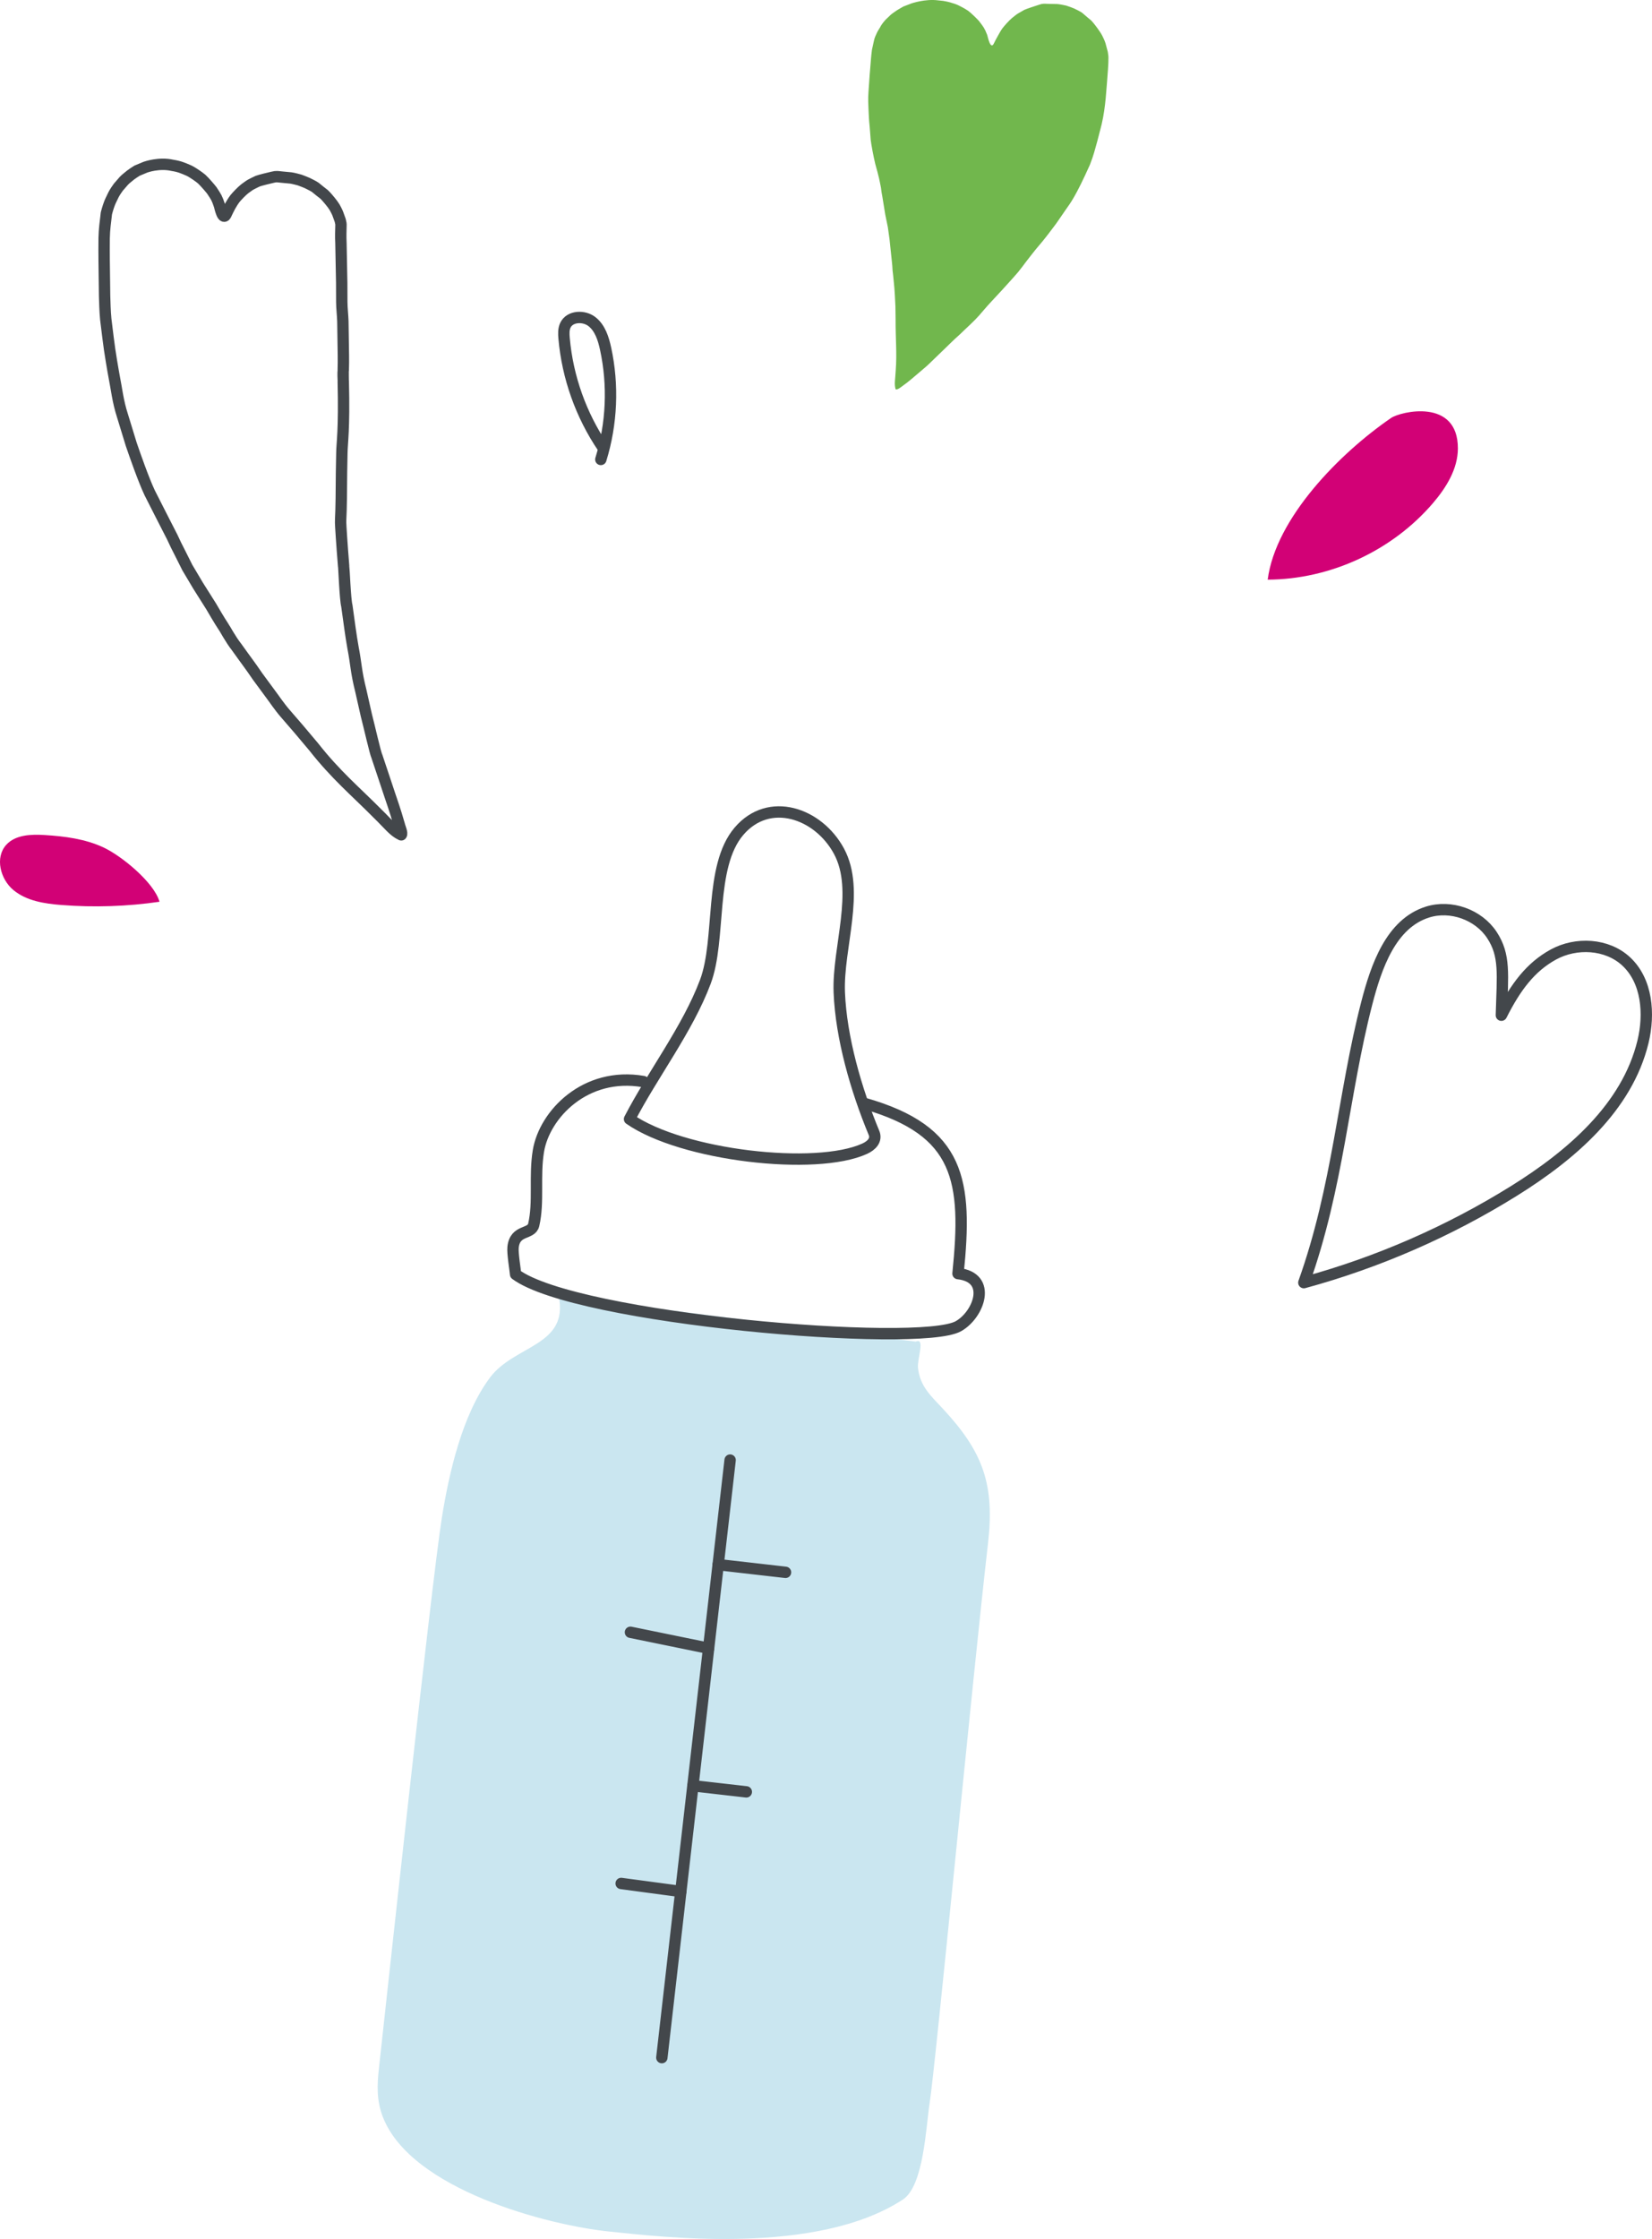 <?xml version="1.0" encoding="utf-8"?>
<!-- Generator: Adobe Illustrator 16.0.0, SVG Export Plug-In . SVG Version: 6.00 Build 0)  -->
<!DOCTYPE svg PUBLIC "-//W3C//DTD SVG 1.1//EN" "http://www.w3.org/Graphics/SVG/1.1/DTD/svg11.dtd">
<svg version="1.1" id="Layer_1" xmlns="http://www.w3.org/2000/svg" xmlns:xlink="http://www.w3.org/1999/xlink" x="0px" y="0px"
	 width="726.341px" height="984.036px" viewBox="0 0 726.341 984.036" enable-background="new 0 0 726.341 984.036"
	 xml:space="preserve">
<path fill="#CAE6F0" d="M245.63,569.617c4.603,21.981-19.498,21.466-30.219,35.854c-12.195,16.367-17.97,41.768-21.165,61.739
	c-4.463,27.907-25.706,224.328-27.63,241.727c-0.796,7.202-1.169,14.184,1.779,21.646c12.586,31.86,72.584,47.424,99.46,50.184
	c23.445,2.407,91.289,10.675,129.128-14.075c9.205-6.021,10.146-32.147,11.754-42.381c2.612-16.617,18.863-186.907,25.639-245.749
	c2.992-25.979-1.968-40.244-19.835-59.433c-5.314-5.707-10.043-9.841-10.918-17.928c-0.432-3.989,3.336-13.448-0.977-11.568"/>
<path fill="none" stroke="#43474B" stroke-width="5" stroke-linecap="round" stroke-linejoin="round" stroke-miterlimit="10" d="
	M282.866,475.346c-25.544-4.407-43.496,14.485-46.143,30.53c-1.84,11.15,0.281,22.37-2.06,32.447
	c-1.036,4.462-8.236,1.857-9.08,9.841c-0.284,2.682,0.973,9.997,1.113,11.907c26.464,19.678,177.394,32.405,194.651,22.822
	c8.967-4.979,15.189-21.479-0.133-23.14c4.194-40.931,0.938-62.737-41.065-74.774"/>
<path fill="none" stroke="#43474B" stroke-width="5" stroke-linecap="round" stroke-linejoin="round" stroke-miterlimit="10" d="
	M276.79,491.836c10.106-19.526,25.538-39.547,33.331-60.325c7.047-18.791,1.49-50.516,14.74-66.121
	c13.253-15.609,34.96-8.06,44.005,8.7c9.415,17.445-0.635,42.418,0.146,62.083c0.784,19.768,7.314,42.64,15.266,61.754
	c1.286,3.092-1.021,5.522-4.063,6.919C358.816,514.66,300.029,507.95,276.79,491.836z"/>
<line fill="none" stroke="#43474B" stroke-width="5" stroke-linecap="round" stroke-linejoin="round" stroke-miterlimit="10" x1="321.013" y1="641.713" x2="290.994" y2="904.335"/>
<line fill="none" stroke="#43474B" stroke-width="5" stroke-linecap="round" stroke-linejoin="round" stroke-miterlimit="10" x1="315.76" y1="687.662" x2="345.373" y2="691.047"/>
<line fill="none" stroke="#43474B" stroke-width="5" stroke-linecap="round" stroke-linejoin="round" stroke-miterlimit="10" x1="311.559" y1="724.422" x2="277.191" y2="717.39"/>
<line fill="none" stroke="#43474B" stroke-width="5" stroke-linecap="round" stroke-linejoin="round" stroke-miterlimit="10" x1="304.652" y1="784.847" x2="328.137" y2="787.53"/>
<line fill="none" stroke="#43474B" stroke-width="5" stroke-linecap="round" stroke-linejoin="round" stroke-miterlimit="10" x1="299.341" y1="831.307" x2="273.108" y2="827.79"/>
<path fill="none" stroke="#43474B" stroke-width="5" stroke-linecap="round" stroke-linejoin="round" stroke-miterlimit="10" d="
	M45.988,130.004c0.085,2.612,0.157,6.665,0.517,10.319c0.449,3.645,0.854,6.928,0.993,8.055c0.733,6.329,2.371,15.473,2.654,16.983
	c1.131,5.602,1.604,10.881,3.72,17.426c0.101,0.328,3.189,10.405,3.821,12.467c1.503,4.387,5.371,15.534,8.118,21.341
	c1.921,3.782,2.492,4.906,4.977,9.794c0.364,0.712,4.605,9.002,4.957,9.69c1.806,3.863,1.458,3.15,3.426,7.009
	c0.071,0.14,1.561,3.114,3.207,6.395c1.88,3.161,3.935,6.618,4.724,7.945c2.815,4.456,3.04,4.813,5.75,9.103
	c0.828,1.402,3.425,5.929,5.512,9.072c0.501,0.612,2.942,5.351,5.733,8.882c4.916,6.908,5.536,7.495,9.109,12.755
	c0.154,0.21,4.039,5.485,5.809,7.889c1.346,1.754,3.739,5.393,6.464,8.522c2.696,3.117,5.2,6.015,5.865,6.782
	c2.51,2.982,6.031,7.165,6.675,7.93c9.618,12.245,18.318,19.468,27.874,29.108c5.266,5.116,7.05,7.816,10.53,9.447
	c0.632-0.534-0.691-3.559-0.796-4.177c-2.171-7.628-3.039-9.536-6.153-19.055c-2.073-6.203-2.545-7.611-3.755-11.237
	c-0.726-1.452-3.336-13.082-4.679-18.237c-0.564-2.499-1.1-4.873-2.407-10.667c-2.208-8.862-1.917-11.119-3.446-19.017
	c-0.975-5.451-1.635-10.847-2.686-18.261c-0.737-2.711-1.258-16.751-1.407-17.389c-0.284-3.589-0.24-3.051-0.532-6.736
	c0,0-0.193-2.704-0.412-5.789c-0.177-3.078-0.485-6.488-0.37-8.12c0.161-3.335,0.181-4.215,0.27-9.364
	c0.058-6.353,0.068-7.399,0.101-11.184c0.011-0.532,0.105-5.799,0.155-8.505c0.057-4.688,1.141-9.987,0.616-31.694
	c-0.038-0.214-0.116-4.23-0.003-4.698c0.076-3.707,0.083-3.237,0.058-6.522c-0.091-5.996-0.144-9.489-0.23-15.109
	c-0.106-2.875-0.452-5.671-0.475-8.452c-0.009-2.78-0.019-5.539-0.03-8.329c-0.107-5.579-0.218-11.28-0.337-17.503
	c-0.159-3.199-0.041-5.34,0.003-7.487c0.044-1.461-0.063-1.073-0.115-1.528c-0.06-0.286-0.125-0.602-0.204-0.979
	c-0.198-0.548-0.875-2.422-1.112-3.078c-0.289-0.765-1.304-2.615-1.368-2.727c-1.008-1.671-3.257-4.232-3.724-4.729
	c-0.846-0.928-1.047-1.085-2.535-2.196c-0.304-0.247-1.947-1.581-2.219-1.803c-0.819-0.583-2.95-1.612-3.468-1.872
	c-0.436-0.215-2.226-0.931-3.458-1.37c-0.139-0.051-2.918-0.78-3.804-0.888c-0.266-0.025-2.892-0.274-4.055-0.384
	c-1.665-0.156-2.235-0.383-3.944,0.057c-1.671,0.373-5.619,1.346-6.613,1.733c-0.686,0.288-2.204,1.09-2.881,1.428
	c-0.869,0.447-1.602,1.093-2.687,1.83c-1.348,1.025-3.568,3.348-4.408,4.401c-1.017,1.357-1.268,1.901-2.108,3.28
	c-0.46,0.83-1.531,2.977-1.66,3.335c-1.538,3.794-2.874-3.047-3.075-3.608c-1.114-3.288-1.303-3.499-3.334-6.59
	c-0.505-0.689-3.19-3.842-4.517-5.042c-1.694-1.376-3.4-2.431-4.035-2.84c-0.919-0.529-0.698-0.448-1.625-0.885
	c-2.43-1.039-3.997-1.774-7.152-2.259c-2.854-0.672-5.795-0.498-8.039-0.133c-2.242,0.363-3.846,0.942-3.846,0.942
	c-1.378,0.576-3.349,1.399-3.663,1.531c-0.85,0.519-2.403,1.569-2.781,1.869c-1.366,1.155-1.972,1.518-3.003,2.575
	c-0.143,0.166-2.088,2.406-2.456,2.828c-0.519,0.717-1.552,2.178-2.153,3.385c-0.783,1.723-1.176,2.298-1.729,3.739
	c-0.319,0.817-0.641,1.812-0.904,2.706c-0.124,0.448-0.242,0.868-0.343,1.227c-0.045,0.18-0.087,0.345-0.124,0.489
	c-0.06,0.548-0.113,1.021-0.155,1.401c-0.195,1.799-0.764,5.528-0.821,9.451c-0.079,7.561,0.038,12.054,0.118,19.163
	C45.97,128.623,45.977,129.194,45.988,130.004z"/>
<path fill="#71B74D" d="M382.399,32.554c-0.156,2.203-0.485,6.861-0.553,7.825c-0.237,2.699-0.041,6.734,0,7.41
	c0.117,2.492,0.186,4.804,0.521,7.848c0.011,0.153,0.377,4.834,0.452,5.803c0.237,2.073,1.259,7.534,2.004,10.589
	c0.509,2.026,0.769,2.591,1.393,5.246c0.18,0.404,1.064,4.858,1.123,5.247c0.253,2.049,0.194,1.663,0.587,3.787
	c0.024,0.156,1.062,6.548,1.313,8.09c0.545,2.658,0.597,2.905,1.123,5.466c0.113,0.815,0.47,3.372,0.755,5.421
	c0.043,0.401,0.322,3.111,0.563,5.423c0.417,4.355,0.606,4.839,0.757,8.14c0.009,0.137,0.452,3.616,0.557,5.238
	c0.319,2.386,0.671,9.476,0.694,10.569c0.03,2.108,0.071,5.069,0.079,5.605c-0.047,8.513,0.64,14.964,0.054,22.584
	c-0.213,4.173-0.731,5.888-0.041,8.262c0.736,0.329,2.27-0.891,2.548-1.106c3.852-2.741,4.61-3.638,9.245-7.501
	c3.063-2.567,3.556-3.259,5.248-4.83c0.735-0.711,5.854-5.665,8.209-7.944c1.146-1.138,2.334-2.047,5.016-4.695
	c4.26-4.025,5.247-4.898,8.49-8.752c2.239-2.658,4.708-5.159,8.04-8.801c1.255-1.354,7.448-8.177,7.613-8.603
	c1.479-1.823,1.232-1.582,2.706-3.528c0,0,4.371-5.693,5.86-7.364c1.485-1.722,1.856-2.18,4.026-4.962
	c2.617-3.501,3.155-4.065,4.597-6.205c0.212-0.307,2.276-3.306,3.358-4.876c1.927-2.751,4.188-5.526,10.467-19.523
	c0.053-0.147,1.022-2.792,1.13-3.088c0.783-2.462,0.7-2.146,1.307-4.36c1.167-4.029,1.688-6.448,2.711-10.27
	c1.84-7.919,2.062-15.262,2.784-24.015c0.174-2.246,0.215-3.768,0.213-5.291c0.017-0.971-0.063-0.941-0.11-1.388
	c-0.05-0.356-0.106-0.749-0.172-1.218c-0.18-0.673-0.8-2.99-1.016-3.799c-0.237-0.94-1.381-3.196-1.432-3.327
	c-1.07-2.032-3.416-5.021-3.904-5.584c-0.882-1.065-1.089-1.245-2.619-2.468c-0.311-0.266-2.007-1.723-2.293-1.97
	c-0.844-0.626-3.016-1.651-3.545-1.906c-0.444-0.214-2.265-0.887-3.516-1.279c-0.141-0.048-2.952-0.631-3.842-0.673
	c-0.268-0.006-2.905-0.062-4.071-0.086c-1.673-0.035-2.254-0.227-3.941,0.374c-1.656,0.533-5.561,1.818-6.534,2.27
	c-0.641,0.369-2.152,1.242-2.814,1.623c-0.847,0.499-1.549,1.188-2.598,1.972c-1.3,1.091-3.408,3.456-4.195,4.499
	c-0.954,1.35-1.172,1.885-1.954,3.233c-0.472,0.81-1.573,2.879-1.708,3.22c-1.59,3.617-2.832-2.979-3.026-3.49
	c-1.26-3.124-1.467-3.331-3.642-6.178c-0.536-0.64-3.373-3.465-4.759-4.481c-1.76-1.174-3.516-2.021-4.172-2.349
	c-0.945-0.419-0.721-0.359-1.667-0.691c-2.482-0.775-4.085-1.309-7.265-1.525c-2.887-0.391-5.817-0.055-8.04,0.367
	c-2.222,0.425-3.793,0.967-3.793,0.967c-1.334,0.516-3.282,1.27-3.577,1.383c-0.791,0.463-2.287,1.338-2.678,1.566
	c-1.302,0.94-1.886,1.234-2.856,2.069c-0.136,0.13-1.959,1.871-2.298,2.194c-0.479,0.551-1.429,1.66-1.961,2.564
	c-0.667,1.294-1.069,1.717-1.628,2.784c-0.65,1.358-1.253,2.607-1.482,3.867c-0.165,0.744-0.51,2.317-0.869,3.952
	c-0.413,3.176-0.502,5.074-0.757,8.071C382.447,31.972,382.429,32.212,382.399,32.554"/>
<path fill="none" stroke="#43474B" stroke-width="5" stroke-linecap="round" stroke-linejoin="round" stroke-miterlimit="10" d="
	M573.268,563.721c32.515-8.864,63.728-22.48,92.343-40.282c25.188-15.671,49.779-36.719,56.764-65.551
	c2.977-12.289,1.856-26.794-7.425-35.38c-8.402-7.774-21.979-8.479-32.013-2.968c-10.032,5.512-16.574,14.27-22.818,26.656
	c0.516-18.145,1.737-26.273-4.172-35.257c-5.909-8.985-18.06-13.31-28.316-10.08c-16.061,5.059-22.524,23.862-26.729,40.167
	C590.532,481.22,588.432,521.291,573.268,563.721z"/>
<path fill="#D20176" d="M557.373,254.762c3.496-27.062,31.737-55.626,54.241-71.06c4.114-2.823,29.388-8.91,29.381,13.351
	c-0.002,8.991-5.085,17.205-10.929,24.038C612.167,242.024,584.917,254.646,557.373,254.762"/>
<path fill="#D20176" d="M70.126,396.327c-2.373-8.495-16.702-20.199-24.703-23.912c-8.001-3.712-16.938-4.864-25.742-5.41
	c-6.024-0.374-12.879-0.16-16.94,4.306c-5.043,5.547-2.622,15.074,3.145,19.865c5.766,4.792,13.649,5.992,21.123,6.576
	C41.375,398.874,55.867,398.395,70.126,396.327"/>
<path fill="none" stroke="#43474B" stroke-width="5" stroke-linecap="round" stroke-linejoin="round" stroke-miterlimit="10" d="
	M265.083,196.669c-9.626-14.197-15.561-30.874-17.066-47.96c-0.173-1.964-0.27-4.037,0.591-5.811
	c1.969-4.056,8.151-4.307,11.692-1.516s5.001,7.428,5.958,11.834c3.488,16.059,2.761,33.014-2.088,48.716"/>
</svg>
